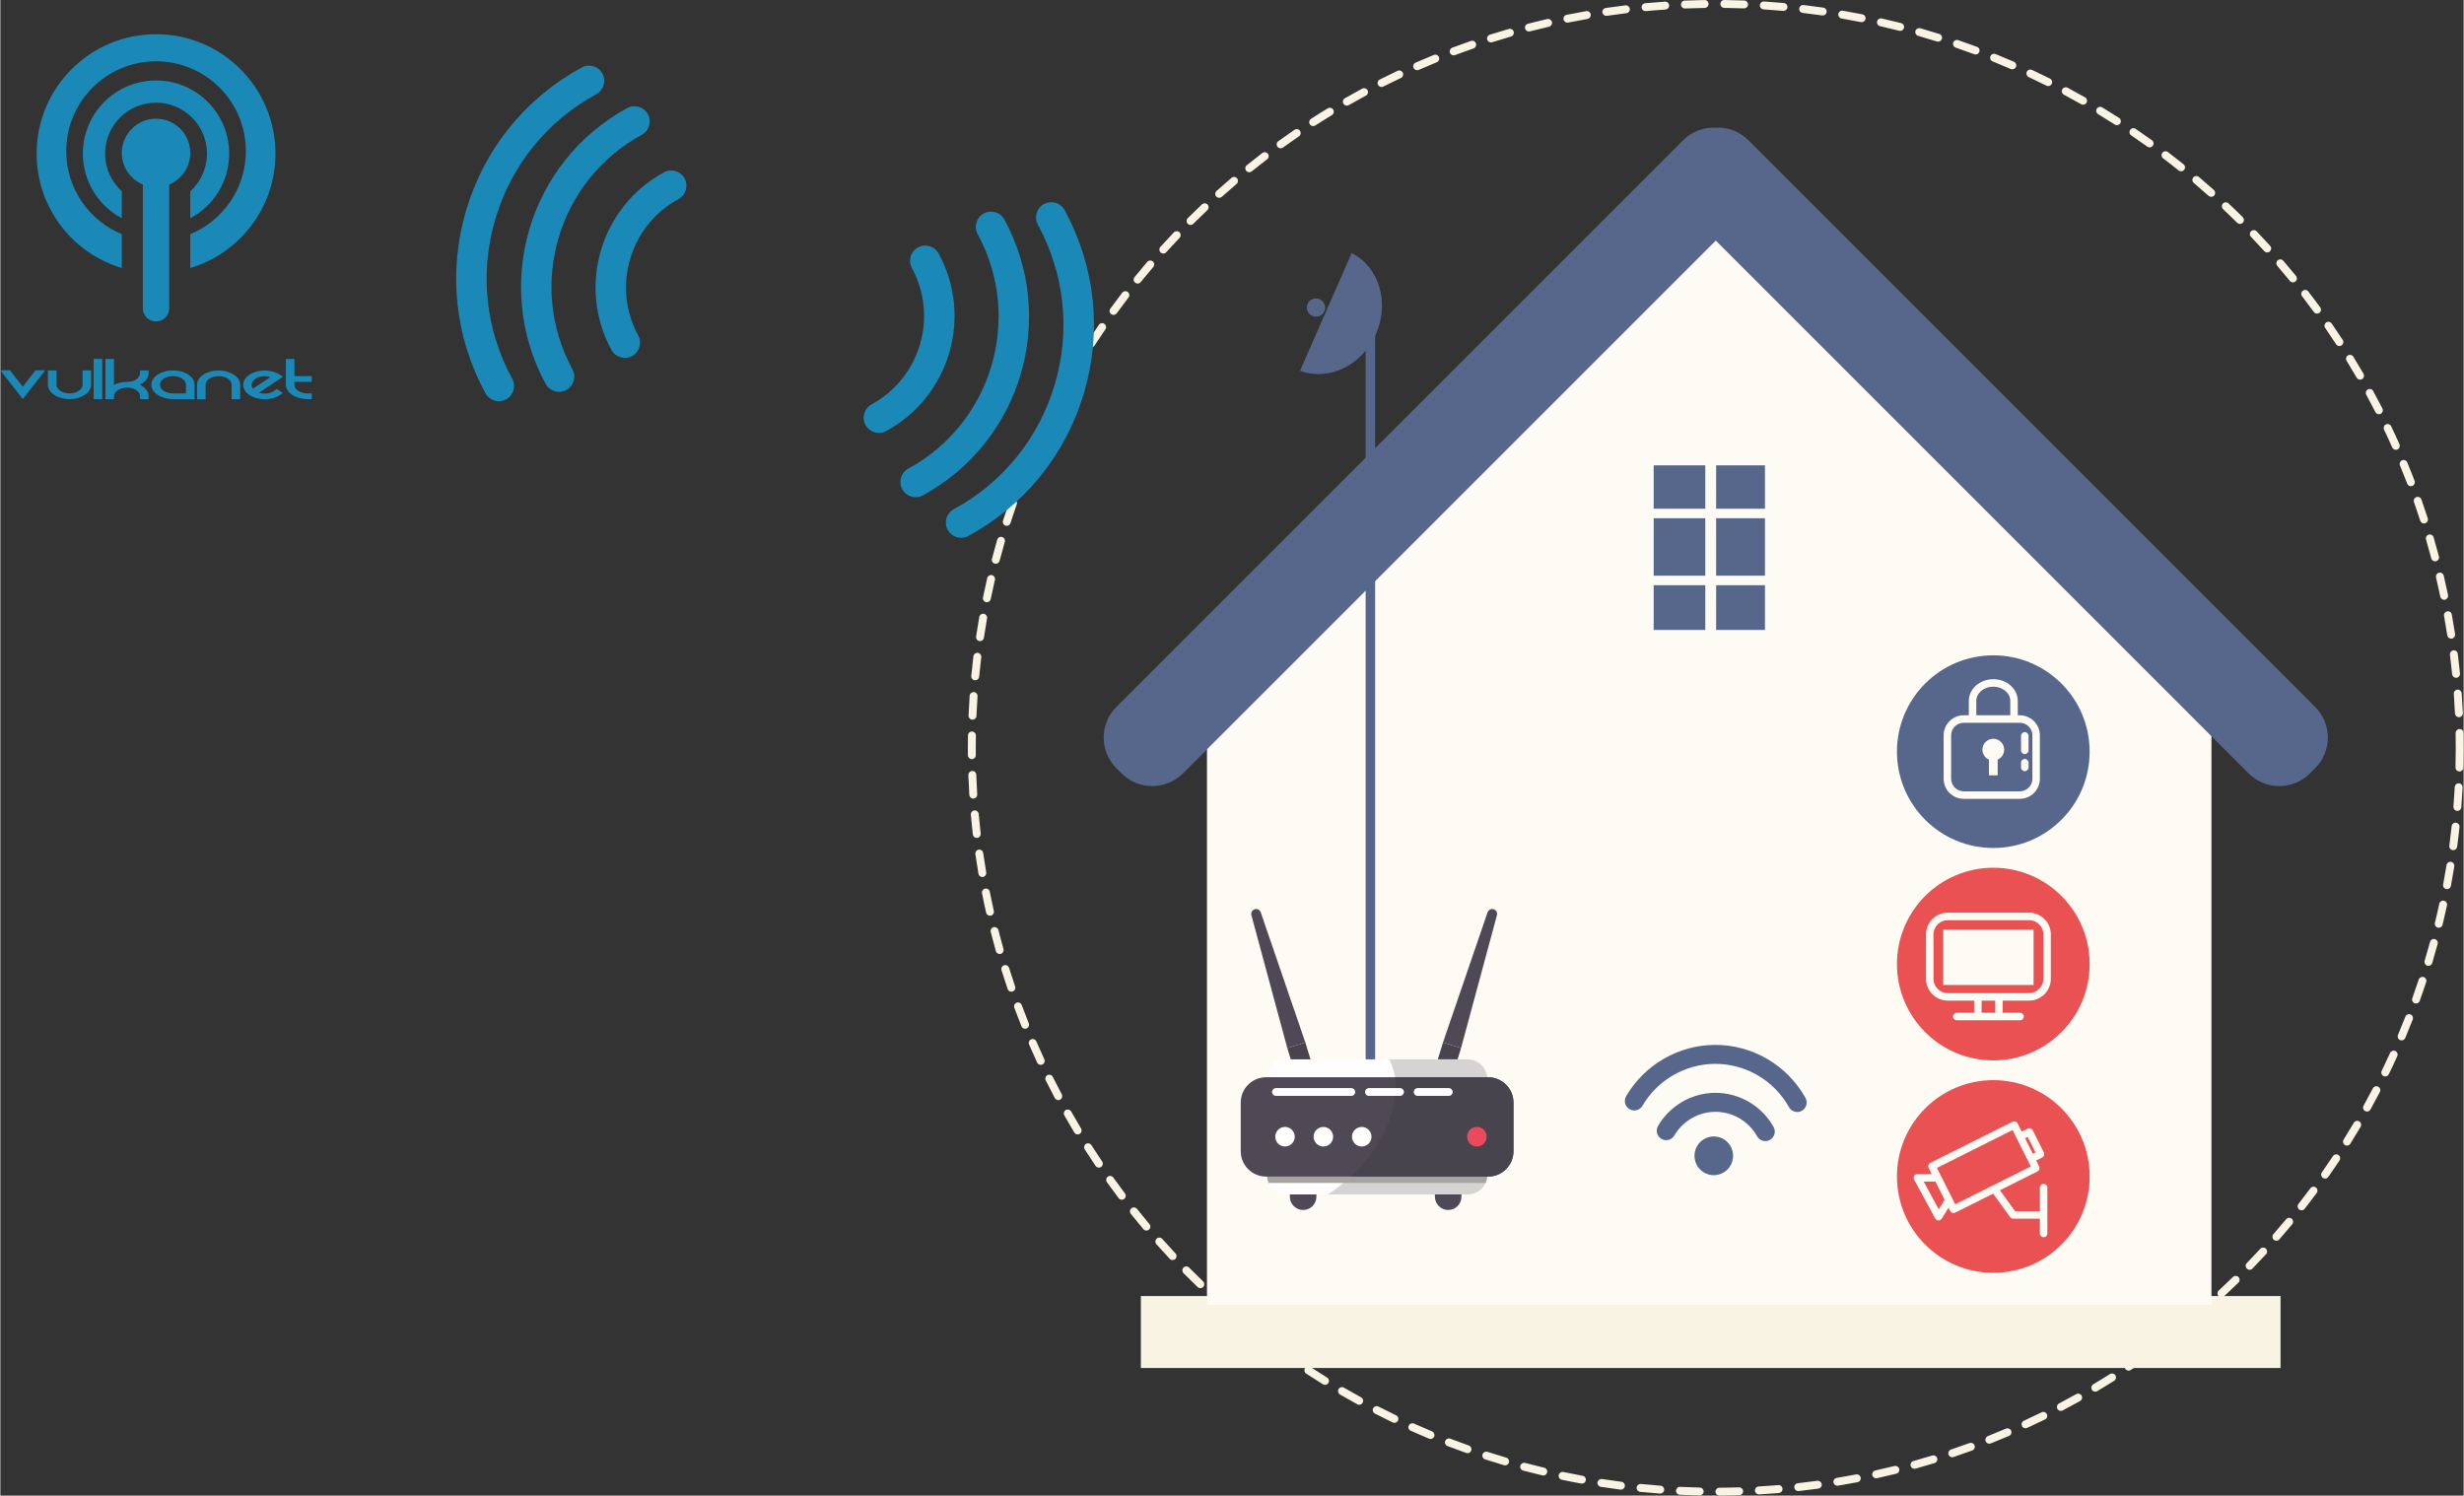 <svg xmlns="http://www.w3.org/2000/svg" xmlns:xlink="http://www.w3.org/1999/xlink" xml:space="preserve" width="1280px" height="777px" style="shape-rendering:geometricPrecision; text-rendering:geometricPrecision; image-rendering:optimizeQuality; fill-rule:evenodd; clip-rule:evenodd" viewBox="0 0 1440.45 874.65"><rect x="0" y="0" width="1440.45" height="874.65" fill="#333333" stroke="none"/> <defs> <style type="text/css"> .str0 {stroke:#57678C;stroke-width:5.55;stroke-miterlimit:22.926} .fil6 {fill:none} .fil7 {fill:#57678C} .fil0 {fill:#1A89B7} .fil10 {fill:#FEFEFE;fill-rule:nonzero} .fil4 {fill:#FEFBF5;fill-rule:nonzero} .fil15 {fill:#EA5153;fill-rule:nonzero} .fil13 {fill:#E94B5C;fill-rule:nonzero} .fil3 {fill:#F8F3E2;fill-rule:nonzero} .fil11 {fill:#D6D4D2;fill-rule:nonzero} .fil12 {fill:#A6A4A2;fill-rule:nonzero} .fil9 {fill:#4E4954;fill-rule:nonzero} .fil8 {fill:#48444E;fill-rule:nonzero} .fil5 {fill:#57678C;fill-rule:nonzero} .fil14 {fill:#57678C;fill-rule:nonzero} .fil2 {fill:#1A89B7;fill-rule:nonzero} .fil1 {fill:#1A89B7;fill-rule:nonzero} </style> </defs> <g id="Livello_x0020_1">  <path class="fil0" d="M91.04 20c38.56,0 69.83,31.27 69.83,69.83 0,31.61 -21,58.31 -49.81,66.91l0 -19.8c19.07,-7.87 32.5,-26.65 32.5,-48.57 0,-29 -23.51,-52.52 -52.52,-52.52 -29.01,0 -52.52,23.52 -52.52,52.52 0,21.92 13.42,40.7 32.5,48.57l0 19.8c-28.81,-8.6 -49.81,-35.3 -49.81,-66.91 0,-38.56 31.26,-69.83 69.83,-69.83z"></path> <path class="fil0" d="M91.04 47.06c23.62,0 42.77,19.15 42.77,42.77 0,16.39 -9.22,30.63 -22.75,37.81l0 -15.75c6,-5.45 9.76,-13.31 9.76,-22.06 0,-16.45 -13.33,-29.79 -29.78,-29.79 -16.45,0 -29.79,13.34 -29.79,29.79 0,8.75 3.77,16.61 9.77,22.06l0 15.75c-13.54,-7.18 -22.76,-21.42 -22.76,-37.81 0,-23.62 19.15,-42.77 42.78,-42.77z"></path> <path class="fil1" d="M91.04 188.01c4.25,0 7.7,-3.45 7.7,-7.7l0 -72.4c7.23,-3.01 12.32,-10.15 12.32,-18.48 0,-11.06 -8.96,-20.02 -20.02,-20.02 -11.06,0 -20.02,8.96 -20.02,20.02 0,8.33 5.08,15.47 12.32,18.48l0 72.4c0,4.25 3.45,7.7 7.7,7.7z"></path> <g id="_2998011288592"> <path class="fil2" d="M19.17 218.33c-0.6,0.78 -1.26,1.63 -1.97,2.56 -0.71,0.92 -1.43,1.85 -2.16,2.78 -0.73,0.93 -1.38,1.76 -1.94,2.48 -0.45,-0.59 -1.01,-1.3 -1.66,-2.12 -0.66,-0.83 -1.32,-1.68 -2,-2.57 -0.67,-0.88 -1.35,-1.75 -2.02,-2.61 -0.67,-0.86 -1.27,-1.63 -1.8,-2.3l-5.62 0 13.1 16.82 13.15 -16.82 -5.68 0c-0.33,0.4 -0.8,0.99 -1.4,1.78z"></path> <path class="fil2" d="M48.06 225c0,0.69 -0.19,1.35 -0.59,1.98 -0.39,0.62 -0.93,1.16 -1.63,1.62 -0.69,0.46 -1.51,0.82 -2.44,1.09 -0.94,0.26 -1.93,0.39 -2.98,0.39 -1.05,0 -2.04,-0.13 -2.95,-0.39 -0.92,-0.27 -1.73,-0.63 -2.42,-1.09 -0.69,-0.46 -1.24,-1 -1.63,-1.62 -0.39,-0.63 -0.59,-1.29 -0.59,-1.98l0 -8.37 -5 0 0 8.37c0,1.14 0.32,2.23 0.98,3.25 0.65,1.02 1.55,1.92 2.7,2.69 1.14,0.77 2.48,1.38 4.02,1.81 1.53,0.44 3.16,0.65 4.89,0.65 1.76,0 3.4,-0.21 4.92,-0.65 1.51,-0.43 2.85,-1.04 4.02,-1.81 1.16,-0.77 2.07,-1.67 2.72,-2.69 0.66,-1.02 0.99,-2.11 0.99,-3.25l0 -8.37 -5.01 0 0 8.37z"></path> <polygon class="fil2" points="54.58,233.41 59.59,233.41 59.59,209.9 54.58,209.9 "></polygon> <path class="fil2" d="M81.68 218.27c0,0.7 -0.2,1.36 -0.59,1.98 -0.39,0.62 -0.94,1.16 -1.63,1.63 -0.7,0.46 -1.5,0.82 -2.42,1.08 -0.92,0.26 -1.9,0.39 -2.95,0.39 -1.42,0 -2.78,0.15 -4.08,0.45 -1.29,0.3 -2.48,0.72 -3.56,1.27l0 -15.17 -5.01 0 0 21.82 0 1.69 5.01 0 0 -1.69c0,-0.69 0.19,-1.35 0.59,-1.96 0.39,-0.61 0.93,-1.14 1.63,-1.61 0.69,-0.46 1.5,-0.82 2.44,-1.08 0.94,-0.26 1.93,-0.39 2.98,-0.39 1.05,0 2.03,0.13 2.95,0.39 0.92,0.26 1.72,0.62 2.42,1.08 0.69,0.47 1.24,1 1.63,1.61 0.39,0.61 0.59,1.27 0.59,1.96l0 1.69 5 0 0 -1.69c0,-1.37 -0.46,-2.64 -1.38,-3.81 -0.91,-1.17 -2.16,-2.14 -3.73,-2.91 1.57,-0.78 2.82,-1.74 3.73,-2.9 0.92,-1.16 1.38,-2.44 1.38,-3.83l0 -1.64 -5 0 0 1.64z"></path> <path class="fil2" d="M108.55 230.08l-7.59 0c-1.05,0 -2.04,-0.13 -2.98,-0.39 -0.94,-0.27 -1.75,-0.63 -2.44,-1.09 -0.7,-0.46 -1.24,-1 -1.63,-1.62 -0.4,-0.63 -0.59,-1.29 -0.59,-1.98 0,-0.7 0.19,-1.35 0.59,-1.97 0.39,-0.61 0.93,-1.14 1.63,-1.6 0.69,-0.46 1.5,-0.83 2.44,-1.09 0.94,-0.26 1.93,-0.39 2.98,-0.39 1.05,0 2.03,0.13 2.95,0.39 0.92,0.26 1.73,0.63 2.42,1.09 0.69,0.46 1.24,0.99 1.63,1.6 0.39,0.62 0.59,1.27 0.59,1.97l0 5.08zm1.32 -11.01c-1.14,-0.76 -2.47,-1.36 -3.99,-1.79 -1.52,-0.44 -3.16,-0.65 -4.92,-0.65 -1.72,0 -3.35,0.21 -4.89,0.65 -1.54,0.43 -2.89,1.03 -4.05,1.79 -1.16,0.76 -2.07,1.65 -2.72,2.66 -0.66,1.01 -0.99,2.1 -0.99,3.27 0,1.14 0.33,2.23 0.99,3.25 0.65,1.02 1.56,1.92 2.72,2.69 1.16,0.77 2.51,1.38 4.05,1.81 1.54,0.44 3.17,0.66 4.89,0.66l12.59 0 0 -8.41c0,-1.17 -0.33,-2.26 -0.98,-3.27 -0.66,-1.01 -1.56,-1.9 -2.7,-2.66z"></path> <path class="fil2" d="M136.54 219.11c-1.16,-0.76 -2.5,-1.36 -4.01,-1.79 -1.52,-0.44 -3.16,-0.66 -4.92,-0.66 -1.73,0 -3.36,0.22 -4.9,0.66 -1.53,0.43 -2.87,1.03 -4.01,1.79 -1.15,0.76 -2.05,1.64 -2.7,2.65 -0.66,1.01 -0.99,2.1 -0.99,3.27l0 8.41 5.01 0 0 -8.41c0,-0.69 0.19,-1.35 0.59,-1.96 0.39,-0.61 0.93,-1.14 1.63,-1.61 0.69,-0.46 1.5,-0.82 2.41,-1.08 0.92,-0.26 1.91,-0.39 2.96,-0.39 1.05,0 2.04,0.13 2.98,0.39 0.93,0.26 1.75,0.62 2.44,1.08 0.69,0.47 1.24,1 1.63,1.61 0.39,0.61 0.59,1.27 0.59,1.96l0 8.41 5 0 0 -8.41c0,-1.17 -0.32,-2.26 -0.98,-3.27 -0.65,-1.01 -1.56,-1.89 -2.73,-2.65z"></path> <path class="fil2" d="M155.68 222.01c-0.95,0.62 -1.94,1.27 -2.97,1.96 -1.04,0.68 -2.01,1.33 -2.93,1.94 -0.92,0.61 -1.6,1.07 -2.05,1.37 -0.52,-0.7 -0.79,-1.44 -0.79,-2.21 0,-1.39 0.75,-2.59 2.25,-3.59 1.2,-0.79 2.6,-1.27 4.19,-1.42 1.59,-0.15 3.1,0.02 4.53,0.49 -0.53,0.35 -1.27,0.83 -2.23,1.46zm7.85 -2.84c-1.24,-0.83 -2.64,-1.44 -4.19,-1.85 -1.56,-0.41 -3.14,-0.62 -4.75,-0.62 -1.61,0 -3.2,0.21 -4.75,0.62 -1.56,0.41 -2.95,1.02 -4.19,1.85 -1.24,0.82 -2.16,1.74 -2.75,2.76 -0.6,1.02 -0.9,2.07 -0.9,3.14 0,1.07 0.3,2.13 0.9,3.16 0.59,1.03 1.51,1.96 2.75,2.78 1.2,0.8 2.57,1.41 4.1,1.83 1.54,0.43 3.15,0.64 4.84,0.64 1.69,0 3.3,-0.21 4.83,-0.64 1.54,-0.42 2.91,-1.03 4.11,-1.83l1.74 -1.16 -3.54 -2.35 -1.74 1.16c-1.2,0.8 -2.6,1.28 -4.19,1.44 -1.6,0.16 -3.1,0 -4.53,-0.47l14 -9.3 -1.74 -1.16z"></path> <path class="fil2" d="M171.96 209.9l-5 0 0 15.1c0,1.14 0.32,2.23 0.98,3.25 0.66,1.02 1.56,1.92 2.73,2.69 1.16,0.77 2.51,1.38 4.04,1.81 1.54,0.44 3.17,0.66 4.89,0.66l2.48 0 0 -3.33 -2.48 0c-1.05,0 -2.04,-0.13 -2.97,-0.39 -0.94,-0.27 -1.76,-0.63 -2.45,-1.09 -0.69,-0.46 -1.24,-1 -1.63,-1.62 -0.39,-0.63 -0.59,-1.29 -0.59,-1.98l0 -1.69 10.12 0 0 -3.32 -10.12 0 0 -10.09z"></path> </g> <path class="fil3" d="M1019.68 4.9c-0.03,0 -0.06,0 -0.09,0 -3.81,-0.14 -7.64,-0.23 -11.48,-0.28 -1.28,-0.01 -2.3,-1.06 -2.28,-2.33 0.01,-1.28 1.06,-2.35 2.33,-2.29 3.88,0.05 7.75,0.14 11.6,0.29 1.28,0.04 2.27,1.11 2.23,2.39 -0.05,1.25 -1.07,2.22 -2.31,2.22zm-34.61 0.06c-1.24,0 -2.26,-0.97 -2.31,-2.21 -0.06,-1.28 0.94,-2.35 2.21,-2.41 3.86,-0.15 7.76,-0.26 11.59,-0.32 1.3,-0.07 2.32,1.01 2.34,2.28 0.02,1.28 -1,2.33 -2.28,2.34 -3.83,0.06 -7.65,0.16 -11.46,0.32 -0.03,0 -0.06,0 -0.09,0zm57.65 1.42c-0.07,0 -0.13,-0.01 -0.2,-0.01 -3.81,-0.35 -7.63,-0.64 -11.46,-0.89 -1.27,-0.08 -2.24,-1.18 -2.16,-2.45 0.09,-1.27 1.2,-2.26 2.45,-2.16 3.88,0.25 7.73,0.55 11.58,0.9 1.27,0.11 2.21,1.23 2.09,2.5 -0.1,1.2 -1.11,2.11 -2.3,2.11zm-80.7 0.13c-1.17,0 -2.18,-0.9 -2.29,-2.1 -0.12,-1.27 0.81,-2.39 2.08,-2.51 3.84,-0.36 7.7,-0.67 11.57,-0.93 1.28,-0.11 2.37,0.88 2.46,2.15 0.09,1.27 -0.88,2.37 -2.15,2.46 -3.83,0.25 -7.65,0.56 -11.45,0.92 -0.07,0.01 -0.14,0.01 -0.22,0.01zm103.64 2.55c-0.11,0 -0.22,-0.01 -0.33,-0.03 -3.78,-0.54 -7.58,-1.04 -11.39,-1.48 -1.27,-0.15 -2.18,-1.29 -2.03,-2.56 0.15,-1.27 1.27,-2.18 2.56,-2.03 3.81,0.45 7.68,0.95 11.52,1.5 1.26,0.18 2.13,1.35 1.95,2.62 -0.16,1.15 -1.15,1.98 -2.28,1.98zm-126.56 0.21c-1.12,0 -2.11,-0.82 -2.28,-1.97 -0.19,-1.26 0.68,-2.44 1.95,-2.62 3.8,-0.57 7.67,-1.08 11.5,-1.55 1.26,-0.15 2.42,0.75 2.57,2.02 0.15,1.27 -0.75,2.42 -2.02,2.57 -3.81,0.46 -7.6,0.97 -11.38,1.53 -0.11,0.01 -0.23,0.02 -0.34,0.02zm149.32 3.69c-0.15,0 -0.3,-0.02 -0.46,-0.05 -3.75,-0.74 -7.51,-1.44 -11.29,-2.09 -1.26,-0.21 -2.1,-1.41 -1.89,-2.66 0.22,-1.26 1.4,-2.11 2.67,-1.89 3.79,0.65 7.63,1.36 11.41,2.11 1.25,0.25 2.07,1.47 1.82,2.72 -0.22,1.1 -1.19,1.86 -2.26,1.86zm-172.06 0.29c-1.08,0 -2.04,-0.76 -2.27,-1.85 -0.25,-1.26 0.56,-2.47 1.81,-2.73 3.79,-0.76 7.59,-1.48 11.41,-2.15 1.27,-0.22 2.45,0.62 2.67,1.88 0.22,1.26 -0.62,2.45 -1.88,2.67 -3.77,0.66 -7.54,1.37 -11.28,2.13 -0.16,0.03 -0.31,0.05 -0.46,0.05zm194.58 4.81c-0.19,0 -0.39,-0.02 -0.58,-0.07 -3.69,-0.94 -7.44,-1.84 -11.16,-2.69 -1.25,-0.28 -2.03,-1.52 -1.75,-2.76 0.29,-1.25 1.52,-2.03 2.77,-1.74 3.76,0.85 7.56,1.76 11.28,2.71 1.24,0.32 1.99,1.58 1.67,2.81 -0.27,1.05 -1.2,1.74 -2.23,1.74zm-217.08 0.37c-1.03,0 -1.97,-0.69 -2.24,-1.73 -0.32,-1.24 0.43,-2.5 1.66,-2.82 3.71,-0.96 7.5,-1.88 11.28,-2.76 1.23,-0.28 2.48,0.49 2.77,1.74 0.28,1.24 -0.49,2.48 -1.74,2.77 -3.73,0.86 -7.45,1.77 -11.15,2.72 -0.2,0.06 -0.39,0.08 -0.58,0.08zm239.29 5.93c-0.23,0 -0.46,-0.03 -0.69,-0.1 -3.63,-1.14 -7.34,-2.24 -11.01,-3.28 -1.23,-0.35 -1.94,-1.63 -1.59,-2.86 0.35,-1.23 1.62,-1.94 2.85,-1.59 3.72,1.06 7.46,2.17 11.13,3.32 1.21,0.38 1.89,1.68 1.51,2.89 -0.31,0.99 -1.22,1.62 -2.2,1.62zm-261.49 0.45c-0.97,0 -1.88,-0.63 -2.2,-1.62 -0.38,-1.21 0.29,-2.51 1.51,-2.9 3.69,-1.17 7.43,-2.29 11.11,-3.35 1.23,-0.36 2.51,0.35 2.86,1.58 0.35,1.23 -0.35,2.51 -1.58,2.86 -3.69,1.06 -7.35,2.16 -11,3.32 -0.23,0.07 -0.46,0.11 -0.7,0.11zm283.41 7.06c-0.27,0 -0.54,-0.05 -0.81,-0.15 -3.58,-1.33 -7.23,-2.63 -10.85,-3.87 -1.21,-0.42 -1.85,-1.73 -1.44,-2.94 0.42,-1.2 1.72,-1.86 2.94,-1.43 3.66,1.25 7.35,2.57 10.96,3.92 1.2,0.44 1.81,1.77 1.36,2.97 -0.35,0.93 -1.23,1.5 -2.16,1.5zm-305.22 0.49c-0.94,0 -1.82,-0.57 -2.16,-1.5 -0.45,-1.19 0.15,-2.52 1.34,-2.97 3.61,-1.36 7.28,-2.69 10.92,-3.95 1.21,-0.42 2.52,0.23 2.94,1.43 0.42,1.21 -0.22,2.52 -1.43,2.94 -3.62,1.25 -7.22,2.55 -10.8,3.9 -0.27,0.1 -0.54,0.15 -0.81,0.15zm326.68 8.18c-0.3,0 -0.62,-0.06 -0.92,-0.19 -3.47,-1.51 -7.05,-3.02 -10.61,-4.46 -1.19,-0.47 -1.76,-1.82 -1.28,-3 0.47,-1.18 1.83,-1.76 3,-1.28 3.61,1.46 7.22,2.97 10.74,4.5 1.17,0.51 1.7,1.87 1.19,3.04 -0.38,0.87 -1.22,1.39 -2.12,1.39zm-348.03 0.52c-0.89,0 -1.74,-0.52 -2.12,-1.39 -0.51,-1.17 0.02,-2.53 1.19,-3.04 3.51,-1.54 7.1,-3.06 10.66,-4.5 1.17,-0.49 2.52,0.08 3.01,1.26 0.48,1.18 -0.09,2.53 -1.27,3.01 -3.54,1.44 -7.05,2.93 -10.54,4.46 -0.31,0.13 -0.62,0.2 -0.93,0.2zm369 9.28c-0.35,0 -0.7,-0.08 -1.03,-0.24 -3.41,-1.71 -6.9,-3.4 -10.36,-5.02 -1.16,-0.54 -1.65,-1.91 -1.12,-3.07 0.54,-1.15 1.91,-1.66 3.08,-1.11 3.5,1.64 7.02,3.34 10.47,5.06 1.14,0.58 1.6,1.96 1.03,3.1 -0.41,0.81 -1.22,1.28 -2.07,1.28zm-389.83 0.52c-0.85,0 -1.66,-0.46 -2.06,-1.27 -0.58,-1.14 -0.12,-2.53 1.02,-3.1 3.44,-1.73 6.94,-3.44 10.41,-5.07 1.15,-0.54 2.53,-0.05 3.07,1.11 0.54,1.15 0.05,2.52 -1.11,3.07 -3.43,1.61 -6.89,3.3 -10.29,5.01 -0.33,0.17 -0.69,0.25 -1.04,0.25zm410.24 10.38c-0.39,0 -0.78,-0.1 -1.14,-0.31 -3.33,-1.89 -6.69,-3.74 -10.07,-5.55 -1.13,-0.6 -1.56,-2 -0.96,-3.13 0.61,-1.12 2.01,-1.55 3.13,-0.94 3.4,1.81 6.82,3.7 10.18,5.61 1.11,0.63 1.5,2.04 0.87,3.15 -0.43,0.75 -1.21,1.17 -2.01,1.17zm-430.53 0.53c-0.8,0 -1.58,-0.42 -2.01,-1.17 -0.63,-1.1 -0.24,-2.51 0.86,-3.15 3.33,-1.9 6.74,-3.79 10.13,-5.62 1.12,-0.6 2.52,-0.18 3.13,0.95 0.6,1.12 0.18,2.52 -0.94,3.12 -3.37,1.81 -6.71,3.67 -10.02,5.56 -0.37,0.21 -0.76,0.31 -1.15,0.31zm450.32 11.43c-0.43,0 -0.86,-0.11 -1.25,-0.36 -3.22,-2.07 -6.48,-4.1 -9.76,-6.08 -1.09,-0.66 -1.44,-2.08 -0.78,-3.18 0.66,-1.09 2.07,-1.44 3.17,-0.78 3.29,1.99 6.61,4.06 9.87,6.15 1.07,0.69 1.38,2.12 0.7,3.19 -0.45,0.69 -1.19,1.06 -1.95,1.06zm-470.01 0.54c-0.76,0 -1.5,-0.37 -1.95,-1.06 -0.69,-1.07 -0.38,-2.5 0.69,-3.19 3.24,-2.09 6.54,-4.16 9.83,-6.15 1.09,-0.66 2.51,-0.32 3.17,0.77 0.66,1.09 0.31,2.51 -0.77,3.17 -3.28,1.99 -6.51,4.02 -9.72,6.09 -0.39,0.25 -0.82,0.37 -1.25,0.37zm489.13 12.46c-0.47,0 -0.94,-0.14 -1.35,-0.44 -3.11,-2.23 -6.25,-4.43 -9.42,-6.59 -1.06,-0.71 -1.33,-2.15 -0.61,-3.2 0.71,-1.06 2.15,-1.33 3.21,-0.62 3.2,2.18 6.37,4.4 9.52,6.66 1.03,0.75 1.27,2.19 0.52,3.23 -0.45,0.62 -1.16,0.96 -1.87,0.96zm-508.17 0.54c-0.72,0 -1.43,-0.33 -1.88,-0.96 -0.74,-1.03 -0.51,-2.48 0.52,-3.22 3.13,-2.26 6.3,-4.48 9.49,-6.67 1.05,-0.71 2.49,-0.44 3.21,0.61 0.72,1.05 0.45,2.49 -0.61,3.21 -3.16,2.16 -6.28,4.35 -9.38,6.59 -0.41,0.3 -0.88,0.44 -1.35,0.44zm526.57 13.44c-0.51,0 -1.02,-0.17 -1.45,-0.51 -2.98,-2.4 -6.01,-4.75 -9.06,-7.07 -1.01,-0.77 -1.21,-2.22 -0.44,-3.24 0.77,-1.02 2.22,-1.21 3.24,-0.44 3.08,2.34 6.16,4.75 9.15,7.15 1,0.8 1.16,2.25 0.36,3.25 -0.46,0.56 -1.13,0.86 -1.8,0.86zm-544.91 0.56c-0.67,0 -1.34,-0.3 -1.8,-0.86 -0.8,-1 -0.64,-2.45 0.35,-3.25 3.01,-2.43 6.05,-4.81 9.12,-7.16 1.02,-0.77 2.47,-0.58 3.24,0.44 0.78,1.01 0.58,2.46 -0.43,3.23 -3.04,2.33 -6.05,4.69 -9.03,7.09 -0.43,0.34 -0.94,0.51 -1.45,0.51zm562.53 14.37c-0.55,0 -1.1,-0.19 -1.54,-0.59 -2.83,-2.53 -5.75,-5.07 -8.66,-7.54 -0.98,-0.82 -1.1,-2.28 -0.27,-3.25 0.82,-0.97 2.27,-1.1 3.25,-0.27 2.95,2.49 5.9,5.06 8.76,7.62 0.95,0.85 1.03,2.31 0.18,3.26 -0.45,0.51 -1.08,0.77 -1.72,0.77zm-580.11 0.58c-0.63,0 -1.26,-0.26 -1.72,-0.77 -0.85,-0.95 -0.77,-2.41 0.18,-3.26 2.88,-2.58 5.79,-5.13 8.73,-7.63 0.98,-0.83 2.44,-0.71 3.26,0.26 0.83,0.97 0.71,2.43 -0.26,3.26 -2.91,2.47 -5.8,4.99 -8.65,7.55 -0.44,0.39 -0.99,0.59 -1.54,0.59zm596.92 15.26c-0.59,0 -1.18,-0.23 -1.63,-0.68 -2.68,-2.66 -5.46,-5.35 -8.25,-7.98 -0.93,-0.88 -0.97,-2.34 -0.1,-3.27 0.87,-0.92 2.33,-0.96 3.27,-0.09 2.82,2.66 5.63,5.37 8.34,8.07 0.9,0.9 0.91,2.36 0.01,3.26 -0.45,0.46 -1.05,0.69 -1.64,0.69zm-613.69 0.6c-0.59,0 -1.18,-0.23 -1.63,-0.68 -0.9,-0.9 -0.9,-2.37 0,-3.27 2.74,-2.73 5.52,-5.42 8.33,-8.08 0.92,-0.88 2.38,-0.84 3.26,0.09 0.88,0.93 0.84,2.39 -0.09,3.27 -2.78,2.62 -5.53,5.29 -8.24,7.99 -0.45,0.45 -1.04,0.68 -1.63,0.68zm629.63 16.09c-0.62,0 -1.25,-0.26 -1.71,-0.76 -2.57,-2.84 -5.17,-5.64 -7.82,-8.41 -0.88,-0.92 -0.84,-2.38 0.08,-3.26 0.92,-0.89 2.38,-0.85 3.26,0.07 2.68,2.8 5.31,5.63 7.91,8.5 0.85,0.94 0.78,2.4 -0.17,3.26 -0.44,0.4 -0.99,0.6 -1.55,0.6zm-645.55 0.64c-0.55,0 -1.1,-0.2 -1.54,-0.6 -0.95,-0.85 -1.02,-2.31 -0.17,-3.26 2.59,-2.87 5.22,-5.71 7.89,-8.52 0.88,-0.92 2.34,-0.95 3.26,-0.08 0.93,0.88 0.97,2.34 0.09,3.27 -2.64,2.77 -5.25,5.58 -7.81,8.42 -0.46,0.51 -1.09,0.77 -1.72,0.77zm660.59 16.86c-0.67,0 -1.33,-0.29 -1.79,-0.85 -2.41,-2.97 -4.87,-5.9 -7.36,-8.8 -0.83,-0.97 -0.72,-2.43 0.24,-3.26 0.97,-0.83 2.43,-0.72 3.26,0.25 2.52,2.93 5,5.89 7.44,8.89 0.81,0.99 0.66,2.45 -0.33,3.25 -0.43,0.35 -0.94,0.52 -1.46,0.52zm-675.61 0.69c-0.51,0 -1.02,-0.17 -1.45,-0.52 -0.99,-0.8 -1.14,-2.25 -0.34,-3.24 2.44,-3.01 4.92,-5.99 7.43,-8.93 0.83,-0.97 2.29,-1.08 3.26,-0.25 0.97,0.83 1.09,2.28 0.25,3.26 -2.48,2.91 -4.94,5.85 -7.35,8.82 -0.46,0.57 -1.12,0.86 -1.8,0.86zm689.7 17.58c-0.71,0 -1.42,-0.33 -1.87,-0.95 -2.25,-3.08 -4.56,-6.17 -6.88,-9.18 -0.78,-1.01 -0.59,-2.46 0.41,-3.23 1.02,-0.79 2.47,-0.6 3.24,0.41 2.35,3.04 4.69,6.16 6.96,9.28 0.76,1.03 0.53,2.47 -0.5,3.22 -0.41,0.3 -0.89,0.45 -1.36,0.45zm-703.77 0.75c-0.47,0 -0.94,-0.15 -1.36,-0.44 -1.03,-0.76 -1.26,-2.2 -0.51,-3.23 2.28,-3.14 4.6,-6.24 6.96,-9.31 0.77,-1.01 2.22,-1.2 3.24,-0.42 1.01,0.77 1.2,2.22 0.42,3.24 -2.33,3.03 -4.62,6.1 -6.88,9.2 -0.45,0.62 -1.15,0.96 -1.87,0.96zm716.87 18.22c-0.76,0 -1.5,-0.37 -1.94,-1.04 -2.09,-3.21 -4.22,-6.38 -6.39,-9.53 -0.72,-1.05 -0.46,-2.48 0.59,-3.21 1.05,-0.73 2.49,-0.46 3.21,0.59 2.2,3.18 4.35,6.39 6.46,9.62 0.7,1.07 0.39,2.5 -0.67,3.2 -0.39,0.25 -0.83,0.37 -1.26,0.37zm-729.96 0.83c-0.43,0 -0.86,-0.12 -1.25,-0.37 -1.07,-0.7 -1.38,-2.13 -0.68,-3.2 2.11,-3.25 4.28,-6.5 6.45,-9.66 0.72,-1.06 2.16,-1.32 3.21,-0.6 1.05,0.72 1.32,2.16 0.6,3.21 -2.15,3.13 -4.3,6.35 -6.39,9.56 -0.44,0.69 -1.18,1.06 -1.94,1.06zm742.03 18.81c-0.8,0 -1.57,-0.41 -2,-1.15 -1.92,-3.31 -3.88,-6.59 -5.87,-9.85 -0.67,-1.08 -0.34,-2.51 0.75,-3.18 1.09,-0.66 2.51,-0.33 3.18,0.76 2.02,3.29 4,6.61 5.94,9.95 0.64,1.11 0.26,2.52 -0.85,3.16 -0.36,0.21 -0.76,0.31 -1.15,0.31zm-754.09 0.92c-0.39,0 -0.79,-0.1 -1.15,-0.31 -1.11,-0.64 -1.49,-2.05 -0.85,-3.16 1.93,-3.35 3.93,-6.72 5.93,-9.99 0.67,-1.09 2.09,-1.44 3.18,-0.77 1.08,0.67 1.43,2.09 0.76,3.17 -2,3.28 -3.95,6.57 -5.87,9.9 -0.42,0.74 -1.2,1.16 -2,1.16zm765.1 19.32c-0.85,0 -1.65,-0.46 -2.06,-1.27 -1.74,-3.4 -3.52,-6.78 -5.34,-10.13 -0.61,-1.12 -0.2,-2.52 0.92,-3.13 1.12,-0.61 2.53,-0.2 3.13,0.92 1.82,3.35 3.64,6.79 5.4,10.24 0.58,1.14 0.13,2.53 -1.01,3.11 -0.33,0.18 -0.69,0.26 -1.04,0.26zm-776.1 1.03c-0.35,0 -0.71,-0.08 -1.04,-0.25 -1.14,-0.58 -1.6,-1.97 -1.02,-3.11 1.75,-3.46 3.57,-6.92 5.4,-10.3 0.6,-1.12 2,-1.54 3.12,-0.93 1.13,0.6 1.54,2 0.94,3.13 -1.81,3.34 -3.61,6.77 -5.34,10.19 -0.41,0.8 -1.22,1.27 -2.06,1.27zm786.01 19.75c-0.89,0 -1.73,-0.51 -2.12,-1.38 -1.53,-3.45 -3.14,-6.95 -4.79,-10.39 -0.55,-1.15 -0.06,-2.53 1.09,-3.08 1.15,-0.55 2.54,-0.06 3.08,1.09 1.67,3.48 3.3,7.02 4.85,10.51 0.51,1.17 -0.01,2.53 -1.18,3.05 -0.3,0.13 -0.62,0.2 -0.93,0.2zm-795.92 1.17c-0.31,0 -0.62,-0.07 -0.93,-0.2 -1.16,-0.52 -1.69,-1.88 -1.18,-3.05 1.55,-3.51 3.18,-7.07 4.84,-10.58 0.55,-1.15 1.92,-1.64 3.08,-1.1 1.15,0.55 1.64,1.92 1.1,3.08 -1.65,3.47 -3.26,6.99 -4.79,10.47 -0.38,0.86 -1.23,1.38 -2.12,1.38zm804.72 20.13c-0.93,0 -1.81,-0.56 -2.16,-1.49 -1.34,-3.51 -2.77,-7.1 -4.24,-10.66 -0.49,-1.18 0.07,-2.53 1.25,-3.02 1.17,-0.48 2.53,0.07 3.01,1.25 1.5,3.6 2.94,7.23 4.3,10.79 0.45,1.19 -0.15,2.52 -1.34,2.98 -0.27,0.1 -0.55,0.15 -0.82,0.15zm-813.49 1.29c-0.27,0 -0.55,-0.05 -0.82,-0.15 -1.19,-0.45 -1.79,-1.78 -1.34,-2.97 1.37,-3.62 2.8,-7.26 4.27,-10.84 0.48,-1.18 1.83,-1.74 3.01,-1.26 1.18,0.48 1.75,1.83 1.26,3.01 -1.45,3.54 -2.87,7.14 -4.22,10.72 -0.35,0.92 -1.23,1.49 -2.16,1.49zm821.15 20.5c-0.98,0 -1.88,-0.63 -2.2,-1.61 -1.16,-3.61 -2.39,-7.27 -3.66,-10.88 -0.43,-1.2 0.2,-2.52 1.41,-2.95 1.19,-0.42 2.52,0.21 2.94,1.42 1.29,3.65 2.54,7.35 3.71,11 0.39,1.21 -0.28,2.51 -1.49,2.9 -0.24,0.08 -0.48,0.12 -0.71,0.12zm-828.77 1.38c-0.23,0 -0.46,-0.03 -0.7,-0.11 -1.21,-0.38 -1.89,-1.68 -1.5,-2.9 1.17,-3.68 2.41,-7.39 3.68,-11.05 0.42,-1.21 1.74,-1.84 2.95,-1.42 1.2,0.42 1.84,1.73 1.42,2.94 -1.27,3.62 -2.49,7.3 -3.65,10.93 -0.31,0.98 -1.22,1.61 -2.2,1.61zm835.26 20.78c-1.02,0 -1.96,-0.69 -2.23,-1.73 -0.97,-3.67 -2.01,-7.39 -3.08,-11.06 -0.36,-1.23 0.34,-2.51 1.56,-2.87 1.23,-0.35 2.51,0.35 2.87,1.57 1.09,3.71 2.14,7.48 3.12,11.18 0.32,1.24 -0.42,2.5 -1.65,2.83 -0.2,0.05 -0.39,0.08 -0.59,0.08zm-841.67 1.4c-0.19,0 -0.39,-0.02 -0.58,-0.07 -1.24,-0.32 -1.98,-1.58 -1.66,-2.82 0.97,-3.73 2.01,-7.5 3.08,-11.19 0.35,-1.23 1.62,-1.94 2.86,-1.58 1.22,0.36 1.93,1.64 1.58,2.86 -1.06,3.65 -2.09,7.38 -3.05,11.07 -0.27,1.04 -1.2,1.73 -2.23,1.73zm846.96 21.07c-1.07,0 -2.03,-0.75 -2.26,-1.84 -0.77,-3.74 -1.61,-7.51 -2.48,-11.21 -0.29,-1.25 0.48,-2.49 1.72,-2.78 1.23,-0.3 2.48,0.47 2.78,1.72 0.88,3.73 1.72,7.55 2.51,11.33 0.26,1.25 -0.55,2.47 -1.8,2.73 -0.15,0.03 -0.31,0.05 -0.47,0.05zm-852.18 1.43c-0.15,0 -0.31,-0.02 -0.46,-0.05 -1.25,-0.26 -2.06,-1.48 -1.8,-2.73 0.77,-3.77 1.6,-7.59 2.47,-11.34 0.29,-1.24 1.53,-2.01 2.77,-1.73 1.24,0.29 2.02,1.53 1.73,2.78 -0.86,3.72 -1.68,7.46 -2.45,11.22 -0.22,1.09 -1.18,1.85 -2.26,1.85zm856.27 21.29c-1.12,0 -2.11,-0.81 -2.28,-1.96 -0.58,-3.79 -1.21,-7.57 -1.88,-11.33 -0.23,-1.25 0.61,-2.46 1.86,-2.68 1.26,-0.23 2.46,0.61 2.68,1.87 0.69,3.79 1.32,7.61 1.91,11.44 0.19,1.27 -0.68,2.45 -1.94,2.64 -0.12,0.02 -0.24,0.02 -0.35,0.02zm-860.28 1.44c-0.11,0 -0.23,0 -0.34,-0.02 -1.26,-0.19 -2.13,-1.36 -1.95,-2.63 0.57,-3.81 1.2,-7.67 1.87,-11.45 0.22,-1.26 1.42,-2.1 2.67,-1.87 1.26,0.22 2.1,1.42 1.88,2.67 -0.66,3.74 -1.29,7.56 -1.85,11.34 -0.17,1.14 -1.15,1.96 -2.28,1.96zm863.16 21.47c-1.18,0 -2.18,-0.89 -2.3,-2.08 -0.38,-3.82 -0.8,-7.62 -1.28,-11.41 -0.16,-1.27 0.74,-2.42 2,-2.58 1.3,-0.16 2.42,0.74 2.58,2 0.48,3.83 0.92,7.68 1.3,11.53 0.12,1.27 -0.81,2.4 -2.07,2.53 -0.08,0.01 -0.16,0.01 -0.23,0.01zm-865.96 1.45c-0.07,0 -0.15,0 -0.22,-0.01 -1.27,-0.12 -2.2,-1.25 -2.08,-2.52 0.37,-3.83 0.79,-7.71 1.25,-11.54 0.16,-1.26 1.3,-2.16 2.58,-2.01 1.26,0.16 2.16,1.31 2.01,2.58 -0.46,3.78 -0.88,7.62 -1.24,11.41 -0.11,1.2 -1.12,2.09 -2.3,2.09zm867.62 21.58c-1.23,0 -2.25,-0.96 -2.31,-2.2 -0.18,-3.84 -0.4,-7.66 -0.67,-11.47 -0.1,-1.27 0.86,-2.38 2.13,-2.47 1.27,-0.06 2.38,0.87 2.47,2.14 0.28,3.85 0.5,7.71 0.69,11.59 0.05,1.27 -0.93,2.35 -2.21,2.41 -0.03,0 -0.07,0 -0.1,0zm-869.2 1.46c-0.04,0 -0.07,0 -0.1,-0.01 -1.28,-0.05 -2.27,-1.13 -2.21,-2.4 0.16,-3.88 0.38,-7.74 0.64,-11.59 0.09,-1.27 1.19,-2.22 2.47,-2.14 1.27,0.08 2.23,1.19 2.14,2.46 -0.26,3.81 -0.47,7.63 -0.64,11.47 -0.05,1.24 -1.07,2.21 -2.3,2.21zm-0.38 23.09c-1.26,0 -2.3,-1.02 -2.31,-2.29 -0.01,-1.45 -0.02,-2.91 -0.02,-4.37 0,-2.42 0.02,-4.83 0.06,-7.24 0.02,-1.28 1.02,-2.29 2.35,-2.27 1.27,0.02 2.29,1.07 2.27,2.35 -0.04,2.38 -0.06,4.77 -0.06,7.16 0,1.44 0.01,2.88 0.02,4.32 0.01,1.28 -1.01,2.32 -2.29,2.34 0,0 -0.01,0 -0.02,0zm869.89 7.2c-0.02,0 -0.04,0 -0.06,0 -1.28,-0.04 -2.29,-1.1 -2.25,-2.37 0.1,-3.82 0.15,-7.65 0.15,-11.49 0,-2.88 -0.03,-5.75 -0.08,-8.61 -0.03,-1.28 0.99,-2.33 2.26,-2.36 1.38,0 2.33,1 2.36,2.27 0.05,2.89 0.08,5.8 0.08,8.71 0,3.87 -0.05,7.74 -0.15,11.6 -0.04,1.25 -1.07,2.25 -2.31,2.25zm-869.06 15.86c-1.21,0 -2.23,-0.94 -2.31,-2.17 -0.24,-3.84 -0.43,-7.71 -0.57,-11.59 -0.04,-1.27 0.96,-2.34 2.23,-2.39 1.35,-0.09 2.35,0.95 2.39,2.23 0.14,3.83 0.33,7.66 0.56,11.47 0.08,1.27 -0.89,2.37 -2.16,2.45 -0.05,0 -0.1,0 -0.14,0zm867.86 7.2c-0.07,0 -0.13,-0.01 -0.19,-0.01 -1.27,-0.1 -2.22,-1.21 -2.12,-2.48 0.3,-3.81 0.55,-7.63 0.75,-11.47 0.07,-1.27 1.15,-2.26 2.43,-2.18 1.27,0.06 2.25,1.15 2.18,2.42 -0.2,3.88 -0.45,7.74 -0.75,11.59 -0.1,1.21 -1.11,2.13 -2.3,2.13zm-865.82 15.8c-1.16,0 -2.16,-0.87 -2.3,-2.05 -0.44,-3.83 -0.83,-7.68 -1.17,-11.54 -0.12,-1.27 0.82,-2.39 2.09,-2.51 1.29,-0.1 2.4,0.83 2.51,2.1 0.34,3.82 0.73,7.63 1.16,11.43 0.15,1.26 -0.76,2.41 -2.03,2.55 -0.09,0.01 -0.18,0.02 -0.26,0.02zm863.39 7.16c-0.1,0 -0.2,-0.01 -0.3,-0.02 -1.27,-0.17 -2.15,-1.33 -1.99,-2.6 0.5,-3.74 0.96,-7.58 1.36,-11.4 0.13,-1.27 1.28,-2.19 2.54,-2.05 1.27,0.13 2.19,1.27 2.05,2.53 -0.4,3.87 -0.86,7.74 -1.37,11.53 -0.15,1.16 -1.14,2.01 -2.29,2.01zm-860.14 15.7c-1.11,0 -2.08,-0.8 -2.27,-1.93 -0.65,-3.8 -1.25,-7.63 -1.79,-11.46 -0.18,-1.26 0.69,-2.44 1.96,-2.62 1.26,-0.18 2.43,0.7 2.61,1.97 0.54,3.79 1.13,7.58 1.77,11.34 0.21,1.26 -0.63,2.45 -1.89,2.67 -0.13,0.02 -0.26,0.03 -0.39,0.03zm856.51 7.1c-0.14,0 -0.28,-0.01 -0.43,-0.04 -1.25,-0.23 -2.08,-1.44 -1.84,-2.7 0.7,-3.74 1.36,-7.54 1.96,-11.31 0.2,-1.26 1.36,-2.13 2.64,-1.92 1.26,0.2 2.12,1.39 1.92,2.64 -0.61,3.81 -1.27,7.66 -1.98,11.44 -0.21,1.11 -1.18,1.89 -2.27,1.89zm-852.04 15.55c-1.06,0 -2.01,-0.73 -2.25,-1.8 -0.85,-3.75 -1.66,-7.57 -2.4,-11.36 -0.25,-1.25 0.57,-2.46 1.82,-2.71 1.25,-0.24 2.46,0.57 2.71,1.82 0.74,3.74 1.54,7.52 2.37,11.24 0.28,1.24 -0.5,2.48 -1.74,2.76 -0.18,0.03 -0.35,0.05 -0.51,0.05zm847.2 7.02c-0.18,0 -0.36,-0.01 -0.54,-0.06 -1.24,-0.3 -2.01,-1.55 -1.71,-2.79 0.9,-3.71 1.76,-7.44 2.56,-11.2 0.27,-1.24 1.5,-2.05 2.74,-1.77 1.25,0.27 2.05,1.5 1.78,2.74 -0.82,3.8 -1.68,7.57 -2.59,11.32 -0.25,1.06 -1.2,1.76 -2.24,1.76zm-841.53 15.36c-1.01,0 -1.94,-0.66 -2.22,-1.68 -1.05,-3.72 -2.05,-7.45 -3,-11.21 -0.32,-1.24 0.43,-2.5 1.67,-2.81 1.24,-0.31 2.49,0.44 2.8,1.67 0.95,3.72 1.93,7.42 2.97,11.1 0.35,1.23 -0.37,2.5 -1.6,2.85 -0.2,0.06 -0.42,0.08 -0.62,0.08zm835.48 6.93c-0.22,0 -0.44,-0.03 -0.66,-0.1 -1.22,-0.36 -1.91,-1.65 -1.55,-2.87 1.1,-3.66 2.16,-7.38 3.16,-11.05 0.33,-1.23 1.6,-1.96 2.83,-1.62 1.23,0.33 1.96,1.6 1.62,2.83 -1,3.71 -2.07,7.46 -3.18,11.17 -0.31,1 -1.22,1.64 -2.22,1.64zm-828.62 15.12c-0.97,0 -1.86,-0.6 -2.19,-1.56 -1.24,-3.65 -2.45,-7.37 -3.6,-11.04 -0.38,-1.22 0.31,-2.51 1.52,-2.89 1.22,-0.37 2.52,0.3 2.9,1.52 1.13,3.63 2.32,7.31 3.55,10.92 0.41,1.21 -0.23,2.52 -1.44,2.93 -0.25,0.08 -0.5,0.12 -0.74,0.12zm821.37 6.89c-0.26,0 -0.52,-0.04 -0.78,-0.13 -1.2,-0.44 -1.82,-1.76 -1.39,-2.96 1.29,-3.61 2.55,-7.24 3.75,-10.9 0.4,-1.21 1.7,-1.88 2.92,-1.47 1.21,0.4 1.87,1.71 1.47,2.92 -1.22,3.69 -2.48,7.36 -3.79,11.01 -0.34,0.94 -1.23,1.53 -2.18,1.53zm-813.35 14.76c-0.91,0 -1.78,-0.55 -2.14,-1.45 -1.44,-3.58 -2.83,-7.19 -4.18,-10.83 -0.44,-1.19 0.16,-2.52 1.36,-2.96 1.19,-0.45 2.53,0.16 2.97,1.36 1.33,3.59 2.71,7.16 4.14,10.71 0.47,1.18 -0.1,2.53 -1.29,3 -0.28,0.12 -0.57,0.17 -0.86,0.17zm804.93 6.81c-0.3,0 -0.6,-0.05 -0.9,-0.18 -1.17,-0.49 -1.72,-1.85 -1.23,-3.02 1.47,-3.49 2.93,-7.08 4.33,-10.67 0.47,-1.19 1.81,-1.78 2.99,-1.32 1.19,0.47 1.78,1.81 1.32,2.99 -1.42,3.64 -2.9,7.27 -4.38,10.79 -0.37,0.88 -1.23,1.41 -2.13,1.41zm-795.78 14.31c-0.88,0 -1.71,-0.49 -2.1,-1.33 -1.63,-3.5 -3.22,-7.06 -4.74,-10.56 -0.5,-1.17 0.04,-2.53 1.21,-3.04 1.17,-0.5 2.53,0.04 3.03,1.21 1.52,3.5 3.08,6.98 4.69,10.44 0.54,1.16 0.03,2.53 -1.12,3.07 -0.32,0.15 -0.65,0.21 -0.97,0.21zm786.22 6.78c-0.33,0 -0.68,-0.08 -1,-0.24 -1.15,-0.55 -1.63,-1.94 -1.07,-3.09 1.67,-3.43 3.31,-6.93 4.89,-10.41 0.53,-1.16 1.89,-1.68 3.06,-1.15 1.16,0.52 1.68,1.89 1.15,3.05 -1.6,3.52 -3.26,7.07 -4.95,10.53 -0.4,0.83 -1.22,1.31 -2.08,1.31zm-775.97 13.84c-0.83,0 -1.62,-0.44 -2.04,-1.22 -1.81,-3.41 -3.57,-6.84 -5.29,-10.3 -0.57,-1.14 -0.11,-2.53 1.04,-3.1 1.14,-0.57 2.52,-0.1 3.09,1.04 1.7,3.42 3.45,6.82 5.24,10.19 0.6,1.13 0.17,2.52 -0.96,3.12 -0.34,0.19 -0.71,0.27 -1.08,0.27zm765.31 6.69c-0.38,0 -0.76,-0.09 -1.12,-0.29 -1.11,-0.62 -1.52,-2.02 -0.9,-3.14 1.86,-3.35 3.67,-6.73 5.44,-10.14 0.59,-1.13 1.98,-1.57 3.11,-0.98 1.14,0.58 1.58,1.98 0.99,3.11 -1.79,3.44 -3.62,6.86 -5.5,10.25 -0.42,0.76 -1.21,1.19 -2.02,1.19zm-753.97 13.37c-0.78,0 -1.54,-0.4 -1.98,-1.12 -1.98,-3.3 -3.95,-6.67 -5.83,-10.01 -0.63,-1.11 -0.24,-2.52 0.87,-3.15 1.11,-0.62 2.52,-0.23 3.15,0.88 1.88,3.33 3.81,6.63 5.77,9.9 0.66,1.09 0.31,2.51 -0.79,3.17 -0.37,0.22 -0.78,0.33 -1.19,0.33zm742.23 6.56c-0.41,0 -0.84,-0.12 -1.22,-0.36 -1.08,-0.67 -1.41,-2.1 -0.73,-3.18 2.03,-3.25 4.02,-6.53 5.97,-9.83 0.64,-1.1 2.06,-1.46 3.16,-0.82 1.1,0.65 1.46,2.06 0.82,3.16 -1.97,3.34 -3.98,6.66 -6.04,9.94 -0.43,0.7 -1.19,1.09 -1.96,1.09zm-729.83 12.87c-0.74,0 -1.47,-0.35 -1.92,-1.01 -2.16,-3.2 -4.28,-6.43 -6.36,-9.69 -0.68,-1.07 -0.37,-2.5 0.71,-3.19 1.07,-0.68 2.5,-0.37 3.19,0.71 2.05,3.22 4.15,6.42 6.29,9.58 0.71,1.06 0.44,2.49 -0.62,3.21 -0.4,0.27 -0.85,0.39 -1.29,0.39zm717.06 6.39c-0.46,0 -0.92,-0.13 -1.33,-0.42 -1.04,-0.73 -1.29,-2.17 -0.56,-3.21 2.2,-3.14 4.36,-6.3 6.48,-9.5 0.71,-1.06 2.14,-1.36 3.2,-0.65 1.06,0.7 1.35,2.14 0.65,3.2 -2.14,3.23 -4.33,6.43 -6.55,9.6 -0.45,0.64 -1.16,0.98 -1.89,0.98zm-703.65 12.38c-0.7,0 -1.39,-0.32 -1.85,-0.92 -2.33,-3.09 -4.64,-6.24 -6.86,-9.35 -0.74,-1.03 -0.51,-2.48 0.53,-3.22 1.04,-0.74 2.48,-0.5 3.22,0.54 2.2,3.08 4.49,6.18 6.8,9.24 0.77,1.02 0.57,2.47 -0.45,3.24 -0.42,0.31 -0.91,0.47 -1.39,0.47zm689.88 6.18c-0.5,0 -1,-0.16 -1.43,-0.49 -1,-0.79 -1.18,-2.24 -0.39,-3.24 2.37,-3.02 4.69,-6.06 6.97,-9.14 0.77,-1.03 2.21,-1.24 3.23,-0.48 1.03,0.76 1.24,2.21 0.48,3.23 -2.29,3.09 -4.66,6.2 -7.04,9.24 -0.46,0.58 -1.14,0.88 -1.82,0.88zm-675.5 11.85c-0.65,0 -1.3,-0.28 -1.76,-0.82 -2.49,-2.96 -4.94,-5.95 -7.36,-8.97 -0.79,-1 -0.63,-2.45 0.37,-3.25 1,-0.8 2.45,-0.63 3.25,0.36 2.38,2.99 4.81,5.95 7.27,8.88 0.82,0.98 0.7,2.43 -0.28,3.25 -0.43,0.37 -0.96,0.55 -1.49,0.55zm660.77 5.95c-0.54,0 -1.08,-0.19 -1.52,-0.57 -0.96,-0.84 -1.06,-2.3 -0.22,-3.26 2.52,-2.88 5,-5.8 7.44,-8.75 0.81,-0.99 2.27,-1.12 3.26,-0.31 0.98,0.81 1.11,2.27 0.3,3.25 -2.47,2.99 -4.98,5.93 -7.52,8.85 -0.46,0.52 -1.1,0.79 -1.74,0.79zm-645.44 11.3c-0.62,0 -1.23,-0.24 -1.69,-0.73 -2.64,-2.82 -5.25,-5.68 -7.82,-8.57 -0.84,-0.95 -0.75,-2.41 0.2,-3.26 0.95,-0.85 2.41,-0.76 3.26,0.19 2.54,2.87 5.12,5.69 7.73,8.48 0.88,0.94 0.83,2.4 -0.1,3.27 -0.45,0.42 -1.02,0.62 -1.58,0.62zm629.8 5.69c-0.58,0 -1.16,-0.22 -1.61,-0.65 -0.92,-0.89 -0.94,-2.36 -0.05,-3.27 2.64,-2.72 5.3,-5.53 7.89,-8.34 0.86,-0.95 2.33,-1.01 3.26,-0.14 0.94,0.86 1,2.33 0.14,3.26 -2.62,2.85 -5.31,5.69 -7.98,8.44 -0.45,0.46 -1.05,0.7 -1.65,0.7zm-613.58 10.74c-0.58,0 -1.16,-0.21 -1.6,-0.64 -2.79,-2.68 -5.57,-5.43 -8.27,-8.15 -0.89,-0.91 -0.88,-2.37 0.03,-3.27 0.9,-0.89 2.37,-0.89 3.26,0.02 2.66,2.7 5.42,5.41 8.18,8.07 0.92,0.88 0.95,2.34 0.06,3.26 -0.45,0.48 -1.06,0.71 -1.66,0.71zm597.07 5.39c-0.62,0 -1.24,-0.24 -1.7,-0.74 -0.86,-0.93 -0.81,-2.39 0.13,-3.26 2.8,-2.6 5.58,-5.24 8.32,-7.91 0.91,-0.9 2.37,-0.88 3.26,0.03 0.89,0.91 0.88,2.38 -0.04,3.27 -2.76,2.7 -5.56,5.37 -8.4,8 -0.45,0.41 -1.01,0.61 -1.57,0.61zm-580.01 10.17c-0.53,0 -1.07,-0.18 -1.5,-0.56 -2.92,-2.52 -5.84,-5.11 -8.69,-7.71 -0.94,-0.86 -1.01,-2.32 -0.15,-3.26 0.86,-0.94 2.32,-1.01 3.26,-0.15 2.83,2.58 5.7,5.12 8.6,7.62 0.96,0.84 1.07,2.3 0.23,3.26 -0.45,0.53 -1.1,0.8 -1.75,0.8zm562.68 5.07c-0.66,0 -1.32,-0.28 -1.78,-0.83 -0.81,-0.98 -0.68,-2.43 0.3,-3.25 2.91,-2.43 5.84,-4.94 8.72,-7.46 0.95,-0.84 2.41,-0.75 3.26,0.21 0.84,0.95 0.74,2.41 -0.21,3.25 -2.9,2.56 -5.87,5.09 -8.82,7.55 -0.43,0.36 -0.95,0.53 -1.47,0.53zm-544.8 9.57c-0.5,0 -1,-0.16 -1.42,-0.48 -3.06,-2.38 -6.12,-4.81 -9.08,-7.24 -0.99,-0.81 -1.13,-2.27 -0.32,-3.25 0.81,-0.99 2.26,-1.13 3.25,-0.33 2.96,2.43 5.95,4.82 8.98,7.17 1.01,0.78 1.19,2.23 0.41,3.24 -0.45,0.59 -1.14,0.89 -1.82,0.89zm526.69 4.73c-0.7,0 -1.4,-0.32 -1.85,-0.93 -0.76,-1.02 -0.55,-2.47 0.47,-3.23 3.06,-2.29 6.09,-4.62 9.09,-6.99 1.01,-0.79 2.46,-0.62 3.25,0.38 0.79,1 0.62,2.45 -0.38,3.25 -3.02,2.38 -6.12,4.76 -9.2,7.06 -0.41,0.31 -0.9,0.46 -1.38,0.46zm-508.07 8.95c-0.45,0 -0.91,-0.13 -1.31,-0.41 -3.19,-2.21 -6.34,-4.46 -9.46,-6.76 -1.03,-0.75 -1.25,-2.19 -0.49,-3.22 0.75,-1.03 2.19,-1.26 3.23,-0.5 3.08,2.27 6.2,4.5 9.35,6.68 1.05,0.73 1.31,2.17 0.58,3.22 -0.45,0.64 -1.17,0.99 -1.9,0.99zm489.25 4.36c-0.75,0 -1.48,-0.36 -1.93,-1.02 -0.71,-1.06 -0.42,-2.5 0.64,-3.21 3.13,-2.08 6.31,-4.27 9.45,-6.49 1.04,-0.74 2.49,-0.49 3.22,0.55 0.74,1.04 0.49,2.48 -0.55,3.22 -3.18,2.24 -6.39,4.45 -9.55,6.57 -0.4,0.26 -0.84,0.38 -1.28,0.38zm-469.91 8.32c-0.42,0 -0.84,-0.11 -1.22,-0.35 -3.28,-2.03 -6.58,-4.13 -9.8,-6.24 -1.07,-0.7 -1.36,-2.13 -0.66,-3.2 0.7,-1.06 2.12,-1.36 3.19,-0.66 3.19,2.09 6.46,4.17 9.7,6.17 1.09,0.67 1.42,2.1 0.75,3.18 -0.44,0.71 -1.19,1.1 -1.96,1.1zm450.41 3.98c-0.79,0 -1.56,-0.4 -1.99,-1.13 -0.65,-1.09 -0.29,-2.51 0.81,-3.16 3.28,-1.96 6.54,-3.95 9.78,-5.99 1.07,-0.68 2.5,-0.35 3.18,0.72 0.68,1.08 0.36,2.51 -0.72,3.19 -3.27,2.06 -6.56,4.07 -9.88,6.05 -0.37,0.22 -0.78,0.32 -1.18,0.32zm-430.43 7.66c-0.37,0 -0.75,-0.09 -1.1,-0.29 -3.42,-1.87 -6.83,-3.79 -10.13,-5.71 -1.1,-0.65 -1.47,-2.06 -0.83,-3.16 0.64,-1.1 2.05,-1.48 3.16,-0.84 3.27,1.91 6.64,3.81 10.01,5.66 1.12,0.61 1.53,2.02 0.92,3.14 -0.42,0.76 -1.21,1.2 -2.03,1.2zm410.32 3.58c-0.83,0 -1.64,-0.45 -2.05,-1.23 -0.59,-1.13 -0.16,-2.53 0.97,-3.12 3.39,-1.78 6.75,-3.6 10.08,-5.46 1.12,-0.62 2.52,-0.22 3.14,0.89 0.62,1.11 0.23,2.52 -0.89,3.14 -3.36,1.88 -6.76,3.73 -10.18,5.52 -0.34,0.18 -0.71,0.26 -1.07,0.26zm-389.73 6.97c-0.33,0 -0.68,-0.07 -1,-0.22 -3.49,-1.68 -7,-3.42 -10.42,-5.17 -1.13,-0.59 -1.58,-1.98 -1,-3.11 0.58,-1.14 1.97,-1.59 3.11,-1 3.38,1.73 6.85,3.45 10.31,5.11 1.15,0.55 1.64,1.93 1.08,3.08 -0.39,0.83 -1.22,1.31 -2.08,1.31zm369.06 3.18c-0.87,0 -1.71,-0.49 -2.1,-1.34 -0.53,-1.16 -0.02,-2.53 1.14,-3.06 3.47,-1.6 6.92,-3.24 10.34,-4.91 1.15,-0.57 2.53,-0.1 3.09,1.05 0.56,1.15 0.09,2.53 -1.05,3.09 -3.46,1.7 -6.95,3.36 -10.46,4.96 -0.31,0.15 -0.64,0.21 -0.96,0.21zm-347.93 6.28c-0.29,0 -0.59,-0.06 -0.88,-0.18 -3.59,-1.49 -7.15,-3.03 -10.69,-4.61 -1.17,-0.52 -1.69,-1.89 -1.17,-3.05 0.52,-1.16 1.89,-1.69 3.05,-1.17 3.51,1.57 7.03,3.09 10.58,4.56 1.18,0.49 1.73,1.84 1.25,3.02 -0.37,0.89 -1.23,1.43 -2.14,1.43zm326.76 2.76c-0.92,0 -1.79,-0.55 -2.14,-1.46 -0.47,-1.19 0.11,-2.53 1.29,-3 3.52,-1.39 7.09,-2.86 10.59,-4.35 1.16,-0.5 2.53,0.04 3.03,1.22 0.5,1.17 -0.04,2.53 -1.22,3.03 -3.54,1.51 -7.14,2.99 -10.7,4.4 -0.28,0.11 -0.56,0.16 -0.85,0.16zm-305.14 5.55c-0.25,0 -0.52,-0.05 -0.77,-0.14 -3.63,-1.28 -7.3,-2.64 -10.92,-4.03 -1.19,-0.45 -1.79,-1.79 -1.33,-2.98 0.46,-1.19 1.8,-1.78 2.98,-1.33 3.59,1.37 7.22,2.72 10.81,3.99 1.2,0.42 1.83,1.74 1.41,2.95 -0.34,0.95 -1.23,1.54 -2.18,1.54zm283.45 2.37c-0.97,0 -1.86,-0.61 -2.19,-1.58 -0.41,-1.21 0.25,-2.52 1.46,-2.92 3.63,-1.22 7.25,-2.49 10.84,-3.8 1.19,-0.43 2.52,0.18 2.96,1.38 0.44,1.2 -0.18,2.53 -1.38,2.96 -3.63,1.32 -7.28,2.61 -10.96,3.84 -0.24,0.08 -0.48,0.12 -0.73,0.12zm-261.44 4.75c-0.22,0 -0.44,-0.02 -0.66,-0.09 -3.71,-1.09 -7.44,-2.25 -11.09,-3.43 -1.21,-0.39 -1.88,-1.69 -1.48,-2.91 0.39,-1.21 1.69,-1.87 2.91,-1.48 3.61,1.17 7.3,2.31 10.97,3.39 1.22,0.36 1.92,1.64 1.56,2.87 -0.3,1 -1.22,1.65 -2.21,1.65zm239.36 1.99c-1.02,0 -1.94,-0.67 -2.23,-1.69 -0.34,-1.23 0.39,-2.51 1.61,-2.84 3.65,-1.01 7.36,-2.09 11.03,-3.21 1.22,-0.39 2.51,0.31 2.88,1.53 0.38,1.22 -0.31,2.51 -1.53,2.88 -3.71,1.14 -7.46,2.23 -11.14,3.25 -0.21,0.06 -0.42,0.08 -0.62,0.08zm-217.05 3.95c-0.17,0 -0.35,-0.02 -0.53,-0.07 -3.79,-0.9 -7.58,-1.85 -11.26,-2.83 -1.23,-0.33 -1.97,-1.59 -1.64,-2.82 0.33,-1.24 1.59,-1.96 2.83,-1.65 3.64,0.97 7.39,1.92 11.13,2.81 1.25,0.29 2.01,1.54 1.72,2.78 -0.25,1.06 -1.2,1.78 -2.25,1.78zm194.63 1.61c-1.06,0 -2.01,-0.74 -2.25,-1.82 -0.27,-1.24 0.52,-2.47 1.77,-2.75 3.68,-0.81 7.44,-1.69 11.17,-2.61 1.24,-0.3 2.49,0.44 2.8,1.68 0.31,1.24 -0.45,2.5 -1.68,2.8 -3.78,0.94 -7.58,1.83 -11.31,2.65 -0.17,0.03 -0.33,0.05 -0.5,0.05zm-172.03 3.12c-0.13,0 -0.27,-0.01 -0.41,-0.04 -3.82,-0.69 -7.62,-1.43 -11.39,-2.23 -1.25,-0.26 -2.05,-1.48 -1.79,-2.73 0.26,-1.25 1.49,-2.05 2.73,-1.79 3.74,0.79 7.5,1.52 11.27,2.21 1.26,0.23 2.09,1.43 1.86,2.68 -0.2,1.12 -1.17,1.9 -2.27,1.9zm149.36 1.23c-1.11,0 -2.09,-0.8 -2.27,-1.93 -0.21,-1.26 0.64,-2.45 1.9,-2.65 3.79,-0.63 7.55,-1.3 11.3,-2.02 1.25,-0.24 2.47,0.58 2.71,1.83 0.24,1.25 -0.58,2.46 -1.83,2.7 -3.8,0.73 -7.61,1.41 -11.43,2.04 -0.13,0.02 -0.25,0.03 -0.38,0.03zm-126.54 2.29c-0.1,0 -0.19,-0.01 -0.29,-0.02 -3.85,-0.49 -7.68,-1.03 -11.49,-1.62 -1.26,-0.19 -2.13,-1.37 -1.94,-2.63 0.2,-1.26 1.37,-2.12 2.64,-1.93 3.77,0.58 7.56,1.11 11.37,1.6 1.27,0.16 2.16,1.31 2,2.58 -0.15,1.16 -1.14,2.02 -2.29,2.02zm103.67 0.85c-1.17,0 -2.17,-0.87 -2.3,-2.05 -0.14,-1.27 0.78,-2.41 2.04,-2.55 3.82,-0.43 7.62,-0.9 11.4,-1.42 1.27,-0.16 2.43,0.72 2.61,1.98 0.17,1.26 -0.72,2.43 -1.98,2.6 -3.82,0.53 -7.66,1 -11.52,1.43 -0.09,0.01 -0.17,0.01 -0.25,0.01zm-80.69 1.45c-0.06,0 -0.12,0 -0.18,-0.01 -3.86,-0.28 -7.72,-0.61 -11.56,-1 -1.27,-0.13 -2.19,-1.26 -2.07,-2.53 0.13,-1.27 1.25,-2.17 2.53,-2.07 3.8,0.38 7.62,0.72 11.45,1 1.27,0.09 2.22,1.2 2.13,2.47 -0.09,1.22 -1.1,2.14 -2.3,2.14zm57.68 0.47c-1.22,0 -2.23,-0.94 -2.3,-2.17 -0.08,-1.28 0.89,-2.37 2.17,-2.44 3.79,-0.22 7.64,-0.49 11.46,-0.8 1.28,-0.14 2.38,0.83 2.49,2.1 0.11,1.27 -0.84,2.39 -2.11,2.5 -3.86,0.32 -7.75,0.6 -11.58,0.81 -0.04,0 -0.09,0 -0.13,0zm-34.62 0.63c-0.02,0 -0.03,0 -0.05,0 -3.88,-0.08 -7.75,-0.22 -11.6,-0.4 -1.27,-0.06 -2.26,-1.14 -2.2,-2.42 0.06,-1.27 1.14,-2.28 2.42,-2.2 3.81,0.18 7.64,0.32 11.48,0.4 1.27,0.02 2.28,1.08 2.26,2.36 -0.03,1.25 -1.06,2.26 -2.31,2.26zm11.54 0.09c-1.27,0 -2.3,-1.03 -2.31,-2.3 0,-1.28 1.03,-2.32 2.3,-2.32 3.77,-0.02 7.63,-0.08 11.48,-0.21 1.24,-0.05 2.34,0.97 2.38,2.24 0.04,1.27 -0.96,2.34 -2.23,2.38 -3.9,0.12 -7.8,0.19 -11.61,0.21 0,0 0,0 -0.01,0z"></path> <path class="fil1" d="M511.2 252.83c-2.17,-0.64 -4.12,-2.12 -5.29,-4.28 -2.35,-4.32 -0.75,-9.73 3.57,-12.08 28.47,-15.47 39.04,-51.24 23.56,-79.71 -2.35,-4.31 -0.75,-9.72 3.57,-12.08 4.32,-2.35 9.72,-0.75 12.07,3.57 20.18,37.1 6.41,83.7 -30.7,103.87 -2.15,1.17 -4.59,1.36 -6.78,0.71z"></path> <path class="fil1" d="M532.69 290.41c-2.19,-0.64 -4.13,-2.13 -5.3,-4.29 -2.36,-4.32 -0.76,-9.72 3.56,-12.07 48.98,-26.63 67.17,-88.16 40.54,-137.15 -2.36,-4.32 -0.76,-9.72 3.57,-12.07 4.32,-2.35 9.72,-0.76 12.07,3.56 31.33,57.62 9.94,129.97 -47.67,161.3 -2.16,1.17 -4.59,1.37 -6.77,0.72z"></path> <path class="fil1" d="M559.27 314.17c-2.19,-0.65 -4.13,-2.13 -5.3,-4.3 -2.35,-4.32 -0.75,-9.72 3.57,-12.07 28.79,-15.65 49.76,-41.58 59.05,-73.01 9.29,-31.42 5.78,-64.59 -9.88,-93.38 -2.35,-4.32 -0.75,-9.73 3.57,-12.08 4.32,-2.34 9.73,-0.75 12.08,3.57 17.93,32.97 21.94,70.94 11.3,106.94 -10.63,35.98 -34.64,65.68 -67.62,83.6 -2.16,1.19 -4.59,1.37 -6.77,0.73z"></path> <path class="fil1" d="M362.65 208.93c-2.19,-0.65 -4.13,-2.13 -5.3,-4.28 -20.18,-37.11 -6.41,-83.7 30.69,-103.87 4.33,-2.36 9.73,-0.76 12.08,3.57 2.35,4.32 0.75,9.73 -3.57,12.07 -28.47,15.48 -39.04,51.25 -23.56,79.71 2.35,4.33 0.75,9.73 -3.57,12.09 -2.15,1.16 -4.59,1.35 -6.77,0.71z"></path> <path class="fil1" d="M324.19 228.8c-2.18,-0.65 -4.12,-2.13 -5.29,-4.29 -31.33,-57.62 -9.95,-129.97 47.67,-161.3 4.32,-2.35 9.72,-0.75 12.07,3.57 2.35,4.32 0.75,9.73 -3.57,12.07 -48.98,26.64 -67.16,88.17 -40.53,137.15 2.35,4.33 0.75,9.72 -3.57,12.08 -2.16,1.17 -4.59,1.36 -6.78,0.72z"></path> <path class="fil1" d="M288.97 234.29c-2.19,-0.65 -4.12,-2.13 -5.3,-4.3 -17.93,-32.96 -21.94,-70.94 -11.31,-106.93 10.64,-35.99 34.65,-65.69 67.63,-83.61 4.32,-2.35 9.72,-0.75 12.07,3.57 2.35,4.32 0.75,9.73 -3.57,12.08 -28.78,15.65 -49.76,41.58 -59.04,73.01 -9.29,31.42 -5.79,64.59 9.87,93.38 2.34,4.33 0.75,9.73 -3.57,12.07 -2.17,1.18 -4.6,1.37 -6.78,0.73z"></path> <polygon class="fil3" points="666.93,800.03 1333.38,800.03 1333.38,757.96 666.93,757.96 "></polygon> <polygon class="fil4" points="1000.15,82.88 662.51,429.53 705.59,429.53 705.59,763.04 1292.98,763.04 1292.98,429.53 1337.81,429.53 "></polygon> <path class="fil5" d="M1353.58 413.39l-331.37 -331.37c-5.25,-5.25 -12.23,-7.69 -19.1,-7.38 -6.88,-0.31 -13.85,2.13 -19.1,7.38l-331.37 331.37c-9.92,9.91 -9.91,25.98 0,35.9l2.99 2.99c9.91,9.91 25.98,9.91 35.9,0l311.58 -311.58 311.58 311.58c9.91,9.91 25.99,9.91 35.9,0l2.99 -2.99c9.91,-9.92 9.91,-25.99 0,-35.9z"></path> <polygon class="fil5" points="966.81,368.42 1031.88,368.42 1031.88,272.14 966.81,272.14 "></polygon> <polygon class="fil4" points="947.27,303.07 1053.03,303.07 1053.03,297.52 947.27,297.52 "></polygon> <polygon class="fil4" points="996.99,371.34 1003.33,371.34 1003.33,267.15 996.99,267.15 "></polygon> <polygon class="fil4" points="947.27,342.24 1053.03,342.24 1053.03,336.68 947.27,336.68 "></polygon> <line class="fil6 str0" x1="801.15" y1="191.18" x2="801.15" y2="627.34"></line> <path class="fil7" d="M790.2 147.99c15.95,8.01 22.34,28.79 14.24,47.27 -8.1,18.48 -27.71,27.86 -44.41,21.57l30.17 -68.84z"></path> <circle class="fil7" transform="matrix(2.765 1.212 -1.212 2.765 769.337 179.876)" r="1.77"></circle> <polygon class="fil8" points="766.54,620.82 755.97,624.08 752.56,612.93 763.12,609.67 "></polygon> <path class="fil9" d="M763.12 609.67l-10.56 3.26 -20.99 -77.69c-0.4,-1.5 0.45,-3.04 1.92,-3.5l0 0c1.48,-0.45 3.04,0.35 3.54,1.81l26.09 76.12z"></path> <polygon class="fil8" points="840.19,620.82 850.75,624.08 854.17,612.93 843.6,609.67 "></polygon> <path class="fil9" d="M843.6 609.67l10.57 3.26 20.98 -77.69c0.4,-1.5 -0.45,-3.04 -1.92,-3.5l0 0c-1.47,-0.45 -3.05,0.35 -3.55,1.81l-26.08 76.12z"></path> <path class="fil10" d="M869.52 631.04l0 56.01c0,1.7 -0.37,3.3 -1.02,4.74 -1.78,3.99 -5.79,6.76 -10.43,6.76l-105.98 0c-4.63,0 -8.63,-2.77 -10.43,-6.76 -0.65,-1.44 -1.02,-3.04 -1.02,-4.74l0 -56.01c0,-6.34 5.13,-11.5 11.45,-11.5l105.98 0c6.33,0 11.45,5.16 11.45,11.5z"></path> <path class="fil11" d="M869.52 631.04l0 56.01c0,6.35 -5.12,11.5 -11.45,11.5l-81.89 0c13.55,-8.7 25.09,-20.75 32.31,-35.02 2.35,-4.64 4.24,-9.51 5.51,-14.56 1.62,-6.44 2.57,-13.43 1.4,-20.04 -0.55,-3.16 -1.69,-6.17 -3.04,-9.06 -0.03,-0.08 -0.08,-0.18 -0.15,-0.33l45.86 0c6.33,0 11.45,5.16 11.45,11.5z"></path> <path class="fil12" d="M869.52 677.9l0 9.15c0,1.7 -0.37,3.3 -1.02,4.74l-126.84 0c-0.65,-1.44 -1.02,-3.04 -1.02,-4.74l0 -9.15 128.88 0z"></path> <path class="fil9" d="M884.82 644.83l0 28.43c0,8.19 -6.61,14.83 -14.78,14.83l-129.93 0c-8.15,0 -14.77,-6.64 -14.77,-14.83l0 -28.43c0,-8.19 6.62,-14.83 14.77,-14.83l129.93 0c8.17,0 14.78,6.64 14.78,14.83z"></path> <path class="fil8" d="M884.82 644.83l0 28.43c0,8.19 -6.61,14.83 -14.78,14.83l-80.3 0c16.14,-15.04 27.56,-35.91 26.02,-58.09l54.28 0c8.17,0 14.78,6.64 14.78,14.83z"></path> <path class="fil9" d="M761.82 707.62l0 0c-4.29,0 -7.76,-3.49 -7.76,-7.79l0 -1.28 15.53 0 0 1.28c0,4.3 -3.48,7.79 -7.77,7.79z"></path> <path class="fil9" d="M846.64 707.62l0 0c-4.29,0 -7.77,-3.49 -7.77,-7.79l0 -1.28 15.53 0 0 1.28c0,4.3 -3.47,7.79 -7.76,7.79z"></path> <path class="fil10" d="M789.99 640.91l-44.07 0c-1.26,0 -2.28,-1.02 -2.28,-2.28l0 0c0,-1.26 1.02,-2.29 2.28,-2.29l44.07 0c1.25,0 2.27,1.03 2.27,2.29l0 0c0,1.26 -1.02,2.28 -2.27,2.28z"></path> <path class="fil10" d="M818.49 640.91l-18.2 0c-1.26,0 -2.27,-1.02 -2.27,-2.28l0 0c0,-1.26 1.01,-2.29 2.27,-2.29l18.2 0c1.26,0 2.28,1.03 2.28,2.29l0 0c0,1.26 -1.02,2.28 -2.28,2.28z"></path> <path class="fil10" d="M847 640.91l-18.2 0c-1.26,0 -2.28,-1.02 -2.28,-2.28l0 0c0,-1.26 1.02,-2.29 2.28,-2.29l18.2 0c1.26,0 2.27,1.03 2.27,2.29l0 0c0,1.26 -1.01,2.28 -2.27,2.28z"></path> <path class="fil10" d="M756.92 664.77c0,3.17 -2.55,5.73 -5.7,5.73 -3.15,0 -5.71,-2.56 -5.71,-5.73 0,-3.16 2.56,-5.72 5.71,-5.72 3.15,0 5.7,2.56 5.7,5.72z"></path> <path class="fil10" d="M779.36 664.77c0,3.17 -2.55,5.73 -5.7,5.73 -3.15,0 -5.71,-2.56 -5.71,-5.73 0,-3.16 2.56,-5.72 5.71,-5.72 3.15,0 5.7,2.56 5.7,5.72z"></path> <path class="fil10" d="M801.8 664.77c0,3.17 -2.55,5.73 -5.7,5.73 -3.15,0 -5.71,-2.56 -5.71,-5.73 0,-3.16 2.56,-5.72 5.71,-5.72 3.15,0 5.7,2.56 5.7,5.72z"></path> <path class="fil13" d="M869.13 664.77c0,3.17 -2.56,5.73 -5.71,5.73 -3.15,0 -5.71,-2.56 -5.71,-5.73 0,-3.16 2.56,-5.72 5.71,-5.72 3.15,0 5.71,2.56 5.71,5.72z"></path> <g id="_2998010849520"> <path class="fil14" d="M1050.75 650.31c-1.93,0 -3.81,-1.02 -4.82,-2.83 -8.74,-15.61 -25.24,-25.32 -43.07,-25.32 -17.45,0 -33.78,9.4 -42.62,24.53 -1.55,2.65 -4.93,3.53 -7.56,1.98 -2.64,-1.55 -3.52,-4.94 -1.98,-7.59 10.82,-18.51 30.8,-30.01 52.16,-30.01 21.81,0 42.01,11.87 52.71,30.98 1.49,2.67 0.54,6.05 -2.11,7.55 -0.86,0.48 -1.79,0.71 -2.71,0.71z"></path> <path class="fil14" d="M1032.1 667.33c-1.94,0 -3.81,-1.02 -4.83,-2.83 -4.93,-8.81 -14.25,-14.29 -24.31,-14.29 -9.86,0 -19.08,5.3 -24.07,13.85 -1.54,2.64 -4.92,3.53 -7.56,1.98 -2.63,-1.55 -3.51,-4.95 -1.97,-7.59 6.96,-11.93 19.84,-19.34 33.6,-19.34 14.05,0 27.06,7.65 33.95,19.96 1.5,2.67 0.55,6.05 -2.11,7.55 -0.86,0.48 -1.79,0.71 -2.7,0.71z"></path> <path class="fil14" d="M1013.24 675.95c0,6.25 -5.05,11.32 -11.28,11.32 -6.23,0 -11.29,-5.07 -11.29,-11.32 0,-6.26 5.06,-11.33 11.29,-11.33 6.23,0 11.28,5.07 11.28,11.33z"></path> </g> <g id="_2998010843152"> <path class="fil5" d="M1109.07 439.58c0,-31.11 25.22,-56.34 56.34,-56.34 31.11,0 56.33,25.23 56.33,56.34 0,31.12 -25.22,56.34 -56.33,56.34 -31.12,0 -56.34,-25.22 -56.34,-56.34z"></path> <path class="fil4" d="M1188.26 455.45c0,4.04 -3.29,7.34 -7.34,7.34l-32.83 0c-4.05,0 -7.34,-3.3 -7.34,-7.34l0 -25.42c0,-4.05 3.29,-7.34 7.34,-7.34l32.83 0c4.05,0 7.34,3.29 7.34,7.34l0 25.42zm-32.79 -45.56c0,-4.58 4.46,-8.31 9.94,-8.31 5.47,0 9.93,3.73 9.93,8.31l0 8.42 -19.87 0 0 -8.42zm25.45 8.42l-1.2 0 0 -8.42c0,-7 -6.42,-12.69 -14.31,-12.69 -7.9,0 -14.32,5.69 -14.32,12.69l0 8.42 -3 0c-6.46,0 -11.72,5.26 -11.72,11.72l0 25.42c0,6.46 5.26,11.72 11.72,11.72l32.83 0c6.46,0 11.72,-5.26 11.72,-11.72l0 -25.42c0,-6.46 -5.26,-11.72 -11.72,-11.72z"></path> <path class="fil4" d="M1183.82 428.15c-1.21,0 -2.19,0.98 -2.19,2.19l0 8.47c0,1.21 0.98,2.19 2.19,2.19 1.21,0 2.19,-0.98 2.19,-2.19l0 -8.47c0,-1.21 -0.98,-2.19 -2.19,-2.19z"></path> <path class="fil4" d="M1183.82 443.86c-1.21,0 -2.19,0.98 -2.19,2.19l0 2.77c0,1.21 0.98,2.19 2.19,2.19 1.21,0 2.19,-0.98 2.19,-2.19l0 -2.77c0,-1.21 -0.98,-2.19 -2.19,-2.19z"></path> <path class="fil4" d="M1165.41 432.05c-3.52,0 -6.37,2.85 -6.37,6.37 0,2.6 1.57,4.84 3.81,5.82l0 9.18 5.11 0 0 -9.18c2.24,-0.99 3.81,-3.22 3.81,-5.82 0,-3.52 -2.85,-6.37 -6.36,-6.37z"></path> </g> <g id="_2998104598016"> <path class="fil15" d="M1109.07 688.02c0,-31.11 25.22,-56.33 56.34,-56.33 31.11,0 56.34,25.22 56.34,56.33 0,31.12 -25.23,56.34 -56.34,56.34 -31.12,0 -56.34,-25.22 -56.34,-56.34z"></path> <path class="fil4" d="M1143.13 704.29l-1.74 -3.47c0,0 0,0 0,-0.01l-6.51 -12.99c0,0 0,-0.01 -0.01,-0.01l-2.4 -4.79 44.2 -22.14 2.4 4.8c0.01,0 0.01,0.01 0.01,0.01l2.21 4.41 6.04 12.06 -44.2 22.13zm-9.64 2.91l-8.8 -16.21 6.88 0 5.35 10.69 -3.43 5.52zm52.04 -42.3l4.55 9.08 -1.56 0.78 -4.55 -9.07 1.56 -0.79zm9.3 27.43c-1.2,0 -2.18,0.98 -2.18,2.19l0 13.81 -14.51 0 -8.86 -12.24 21.96 -11c1.08,-0.54 1.52,-1.85 0.98,-2.93l-1.75 -3.48 3.53 -1.77c1.08,-0.54 1.51,-1.86 0.97,-2.93l-6.5 -12.99c-0.26,-0.52 -0.72,-0.92 -1.27,-1.1 -0.55,-0.18 -1.15,-0.14 -1.67,0.12l-3.52 1.76 -2.41 -4.81c-0.26,-0.51 -0.71,-0.91 -1.26,-1.09 -0.55,-0.19 -1.16,-0.14 -1.67,0.12l-48.11 24.09c-1.09,0.54 -1.52,1.86 -0.98,2.94l1.8 3.59 -8.37 0c-0.77,0 -1.49,0.41 -1.88,1.07 -0.4,0.67 -0.41,1.49 -0.04,2.17l12.36 22.75c0.37,0.68 1.08,1.12 1.86,1.14 0.02,0 0.04,0 0.06,0 0.76,0 1.46,-0.39 1.86,-1.03l4 -6.44 0.96 1.94c0.26,0.52 0.72,0.91 1.27,1.1 0.23,0.07 0.46,0.11 0.69,0.11 0.34,0 0.68,-0.08 0.98,-0.24l22.21 -11.12c0.03,0.06 0.06,0.13 0.1,0.18l9.81 13.56c0.41,0.57 1.07,0.91 1.77,0.91l15.63 0 0 8.65c0,1.21 0.98,2.19 2.18,2.19 1.21,0 2.19,-0.98 2.19,-2.19l0 -26.84c0,-1.21 -0.98,-2.19 -2.19,-2.19z"></path> </g> <g id="_2998104597056"> <path class="fil15" d="M1221.74 563.8c0,31.12 -25.22,56.34 -56.33,56.34 -31.12,0 -56.34,-25.22 -56.34,-56.34 0,-31.11 25.22,-56.33 56.34,-56.33 31.11,0 56.33,25.22 56.33,56.33z"></path> <path class="fil4" d="M1194.67 572.47c0,4.59 -3.74,8.32 -8.32,8.32l-47.61 0c-4.58,0 -8.31,-3.73 -8.31,-8.32l0 -26.02c0,-4.58 3.73,-8.31 8.31,-8.31l47.61 0c4.58,0 8.32,3.73 8.32,8.31l0 26.02zm-28.14 19.83l-7.96 0 0 -7.13 7.96 0 0 7.13zm19.82 -58.54l-47.61 0c-6.99,0 -12.69,5.69 -12.69,12.69l0 26.02c0,7 5.7,12.7 12.69,12.7l15.45 0 0 7.13 -10.15 0c-1.2,0 -2.19,0.98 -2.19,2.19 0,1.21 0.99,2.19 2.19,2.19l37.01 0c1.21,0 2.19,-0.98 2.19,-2.19 0,-1.21 -0.98,-2.19 -2.19,-2.19l-10.15 0 0 -7.13 15.45 0c7,0 12.69,-5.7 12.69,-12.7l0 -26.02c0,-7 -5.69,-12.69 -12.69,-12.69z"></path> <polygon class="fil4" points="1136.14,576.03 1188.95,576.03 1188.95,543.66 1136.14,543.66 "></polygon> </g> </g> </svg>